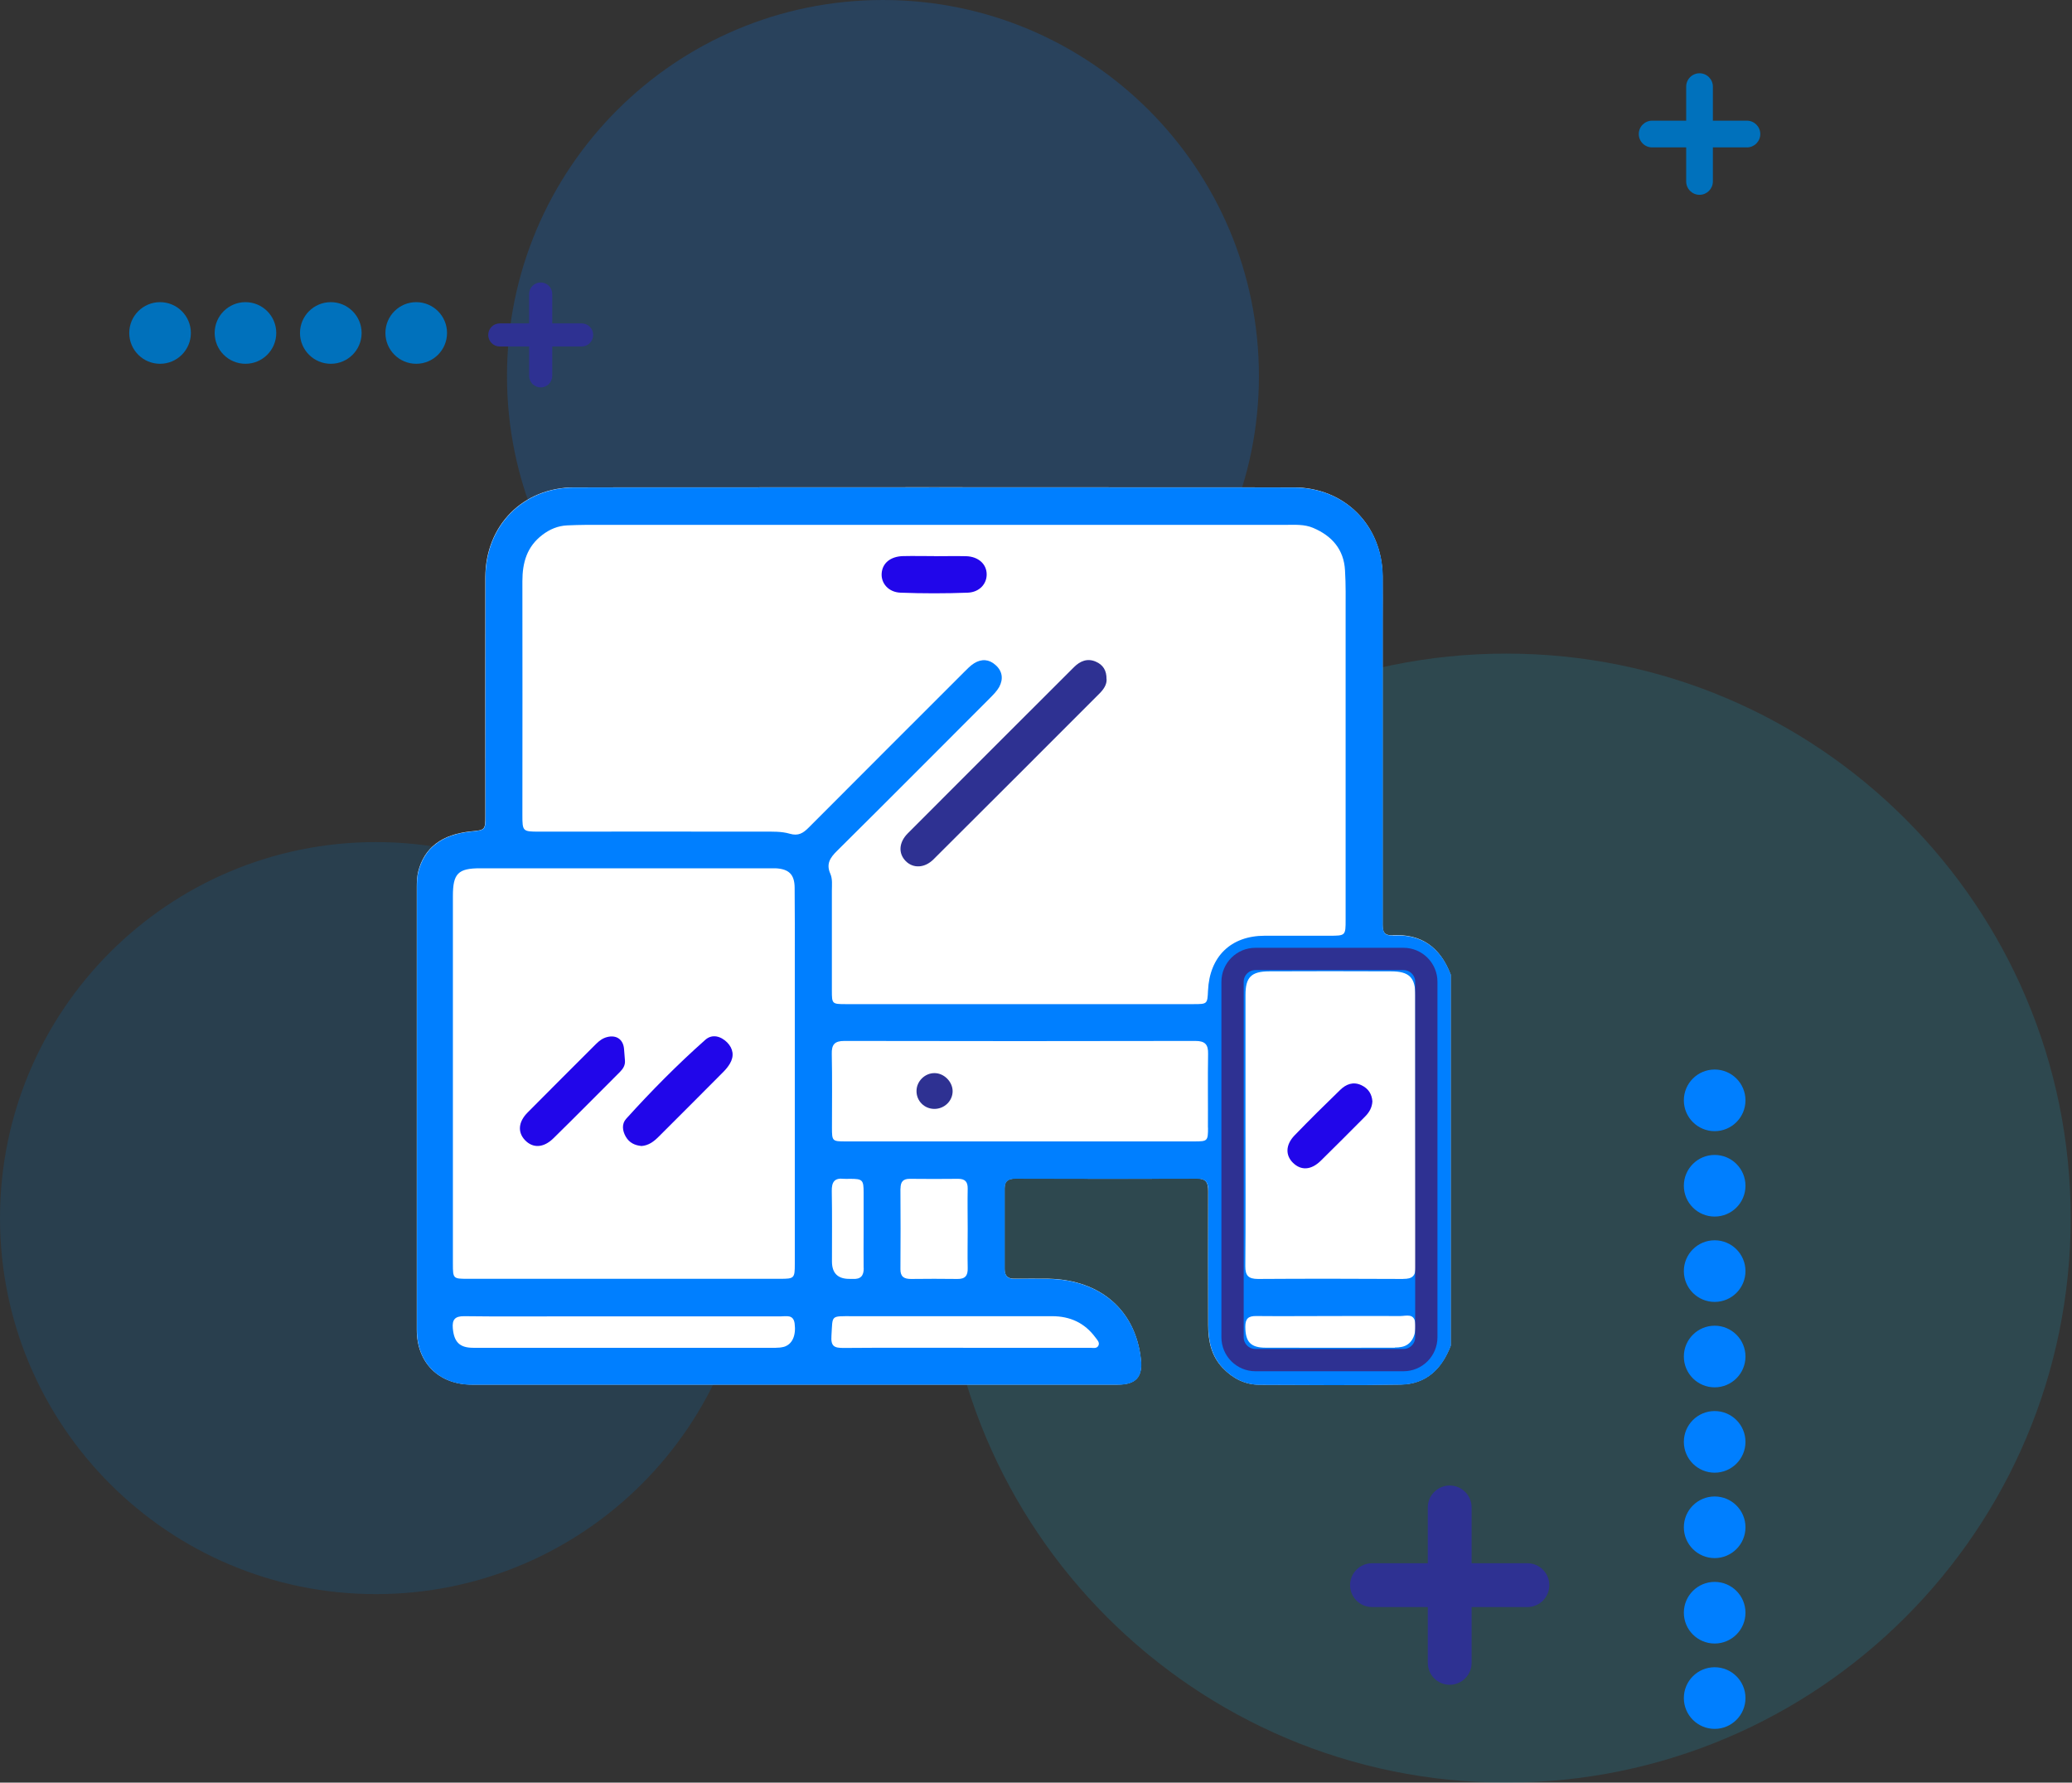 <svg xmlns="http://www.w3.org/2000/svg" width="93" height="80" viewBox="0 0 93 80" fill="none"><rect x="0" y="0" width="93" height="80" fill="#333333" stroke="none"/><g clip-path="url(#clip0_1979_465)"><path opacity="0.2" d="M67.607 80C81.599 80 92.941 68.658 92.941 54.666C92.941 40.675 81.599 29.332 67.607 29.332C53.616 29.332 42.273 40.675 42.273 54.666C42.273 68.658 53.616 80 67.607 80Z" fill="#199DBF"></path><path opacity="0.2" d="M39.631 33.75C48.951 33.75 56.506 26.195 56.506 16.875C56.506 7.555 48.951 0 39.631 0C30.311 0 22.756 7.555 22.756 16.875C22.756 26.195 30.311 33.75 39.631 33.75Z" fill="#007FFF"></path><path opacity="0.2" d="M16.875 71.541C26.195 71.541 33.75 63.986 33.75 54.666C33.75 45.346 26.195 37.791 16.875 37.791C7.555 37.791 0 45.346 0 54.666C0 63.986 7.555 71.541 16.875 71.541Z" fill="#0071BC"></path><path d="M76.961 50.764C77.725 50.764 78.344 50.144 78.344 49.381C78.344 48.617 77.725 47.998 76.961 47.998C76.197 47.998 75.578 48.617 75.578 49.381C75.578 50.144 76.197 50.764 76.961 50.764Z" fill="#007FFF"></path><path d="M76.961 54.597C77.725 54.597 78.344 53.978 78.344 53.214C78.344 52.451 77.725 51.831 76.961 51.831C76.197 51.831 75.578 52.451 75.578 53.214C75.578 53.978 76.197 54.597 76.961 54.597Z" fill="#007FFF"></path><path d="M76.961 58.427C77.725 58.427 78.344 57.808 78.344 57.044C78.344 56.281 77.725 55.661 76.961 55.661C76.197 55.661 75.578 56.281 75.578 57.044C75.578 57.808 76.197 58.427 76.961 58.427Z" fill="#007FFF"></path><path d="M76.961 62.261C77.725 62.261 78.344 61.642 78.344 60.878C78.344 60.114 77.725 59.495 76.961 59.495C76.197 59.495 75.578 60.114 75.578 60.878C75.578 61.642 76.197 62.261 76.961 62.261Z" fill="#007FFF"></path><path d="M76.961 66.091C77.725 66.091 78.344 65.471 78.344 64.708C78.344 63.944 77.725 63.325 76.961 63.325C76.197 63.325 75.578 63.944 75.578 64.708C75.578 65.471 76.197 66.091 76.961 66.091Z" fill="#007FFF"></path><path d="M76.961 69.924C77.725 69.924 78.344 69.305 78.344 68.541C78.344 67.778 77.725 67.158 76.961 67.158C76.197 67.158 75.578 67.778 75.578 68.541C75.578 69.305 76.197 69.924 76.961 69.924Z" fill="#007FFF"></path><path d="M76.961 73.758C77.725 73.758 78.344 73.139 78.344 72.375C78.344 71.611 77.725 70.992 76.961 70.992C76.197 70.992 75.578 71.611 75.578 72.375C75.578 73.139 76.197 73.758 76.961 73.758Z" fill="#007FFF"></path><path d="M76.961 77.588C77.725 77.588 78.344 76.969 78.344 76.205C78.344 75.441 77.725 74.822 76.961 74.822C76.197 74.822 75.578 75.441 75.578 76.205C75.578 76.969 76.197 77.588 76.961 77.588Z" fill="#007FFF"></path><path d="M7.184 16.326C7.947 16.326 8.567 15.707 8.567 14.943C8.567 14.179 7.947 13.56 7.184 13.56C6.42 13.56 5.801 14.179 5.801 14.943C5.801 15.707 6.42 16.326 7.184 16.326Z" fill="#0071BC"></path><path d="M11.018 16.326C11.781 16.326 12.4 15.707 12.4 14.943C12.4 14.179 11.781 13.56 11.018 13.56C10.254 13.56 9.635 14.179 9.635 14.943C9.635 15.707 10.254 16.326 11.018 16.326Z" fill="#0071BC"></path><path d="M14.848 16.326C15.611 16.326 16.231 15.707 16.231 14.943C16.231 14.179 15.611 13.56 14.848 13.56C14.084 13.56 13.465 14.179 13.465 14.943C13.465 15.707 14.084 16.326 14.848 16.326Z" fill="#0071BC"></path><path d="M18.682 16.326C19.445 16.326 20.065 15.707 20.065 14.943C20.065 14.179 19.445 13.56 18.682 13.56C17.918 13.56 17.299 14.179 17.299 14.943C17.299 15.707 17.918 16.326 18.682 16.326Z" fill="#0071BC"></path><path d="M68.557 70.155H66.052V67.65C66.052 67.105 65.611 66.667 65.069 66.667C64.527 66.667 64.086 67.109 64.086 67.65V70.155H61.581C61.036 70.155 60.598 70.597 60.598 71.138C60.598 71.68 61.039 72.121 61.581 72.121H64.086V74.626C64.086 75.171 64.527 75.609 65.069 75.609C65.611 75.609 66.052 75.168 66.052 74.626V72.121H68.557C69.102 72.121 69.54 71.68 69.54 71.138C69.54 70.597 69.099 70.155 68.557 70.155Z" fill="#2E3192"></path><path d="M78.41 5.416H76.881V3.887C76.881 3.557 76.612 3.288 76.282 3.288C75.952 3.288 75.683 3.557 75.683 3.887V5.416H74.154C73.824 5.416 73.555 5.685 73.555 6.015C73.555 6.346 73.824 6.615 74.154 6.615H75.683V8.144C75.683 8.474 75.952 8.743 76.282 8.743C76.612 8.743 76.881 8.474 76.881 8.144V6.615H78.41C78.74 6.615 79.009 6.346 79.009 6.015C79.009 5.685 78.74 5.416 78.41 5.416Z" fill="#0071BC"></path><path d="M26.105 14.513H24.787V13.195C24.787 12.907 24.557 12.677 24.269 12.677C23.981 12.677 23.75 12.907 23.75 13.195V14.513H22.433C22.145 14.513 21.914 14.743 21.914 15.031C21.914 15.319 22.145 15.55 22.433 15.55H23.75V16.867C23.75 17.155 23.981 17.386 24.269 17.386C24.557 17.386 24.787 17.155 24.787 16.867V15.55H26.105C26.393 15.55 26.624 15.319 26.624 15.031C26.624 14.743 26.393 14.513 26.105 14.513Z" fill="#2E3192"></path><path d="M65.111 43.73V60.39C64.715 61.423 64.02 62.115 62.867 62.134C60.758 62.169 58.642 62.149 56.529 62.142C55.88 62.142 55.334 61.861 54.885 61.392C54.374 60.859 54.228 60.19 54.228 59.476C54.228 57.467 54.22 55.462 54.228 53.453C54.228 53.087 54.151 52.892 53.729 52.892C51.009 52.907 48.293 52.903 45.577 52.892C45.266 52.892 45.086 52.992 45.089 53.33C45.089 54.536 45.089 55.746 45.089 56.952C45.089 57.255 45.232 57.39 45.531 57.386C46.046 57.386 46.561 57.378 47.072 57.386C49.399 57.44 50.967 58.807 51.205 60.993C51.293 61.792 50.986 62.138 50.16 62.138C40.503 62.138 30.842 62.138 21.185 62.138C19.69 62.138 18.707 61.154 18.707 59.675C18.707 53.049 18.707 46.423 18.707 39.797C18.707 39.574 18.719 39.339 18.768 39.124C19.041 38.041 19.825 37.446 21.131 37.311C21.78 37.25 21.784 37.25 21.784 36.581C21.784 33.02 21.776 29.456 21.784 25.898C21.792 23.578 23.474 21.873 25.779 21.873C36.539 21.865 47.298 21.865 58.062 21.873C60.347 21.873 62.034 23.571 62.057 25.852C62.064 26.528 62.057 27.208 62.057 27.888C62.057 32.386 62.057 36.881 62.057 41.379C62.057 41.698 62.038 41.998 62.506 41.971C63.812 41.898 64.65 42.532 65.103 43.722L65.111 43.73Z" fill="white"></path><path d="M62.514 41.978C62.045 42.009 62.065 41.706 62.065 41.387C62.065 36.888 62.065 32.394 62.065 27.896C62.065 27.216 62.072 26.536 62.065 25.86C62.041 23.578 60.355 21.88 58.069 21.88C47.306 21.873 36.546 21.873 25.787 21.88C23.482 21.88 21.799 23.586 21.792 25.906C21.784 29.463 21.792 33.028 21.792 36.589C21.792 37.253 21.792 37.253 21.139 37.319C19.833 37.453 19.049 38.048 18.776 39.132C18.723 39.347 18.715 39.581 18.715 39.804C18.715 46.43 18.715 53.057 18.715 59.683C18.715 61.162 19.698 62.145 21.192 62.145C30.85 62.145 40.511 62.145 50.168 62.145C50.994 62.145 51.301 61.8 51.213 61.001C50.974 58.815 49.407 57.447 47.079 57.394C46.569 57.382 46.054 57.386 45.539 57.394C45.239 57.394 45.097 57.263 45.097 56.959C45.097 55.753 45.097 54.543 45.097 53.337C45.097 52.999 45.27 52.899 45.585 52.899C48.301 52.907 51.017 52.911 53.736 52.899C54.155 52.899 54.236 53.095 54.236 53.46C54.224 55.465 54.228 57.47 54.236 59.483C54.236 60.198 54.382 60.866 54.893 61.4C55.342 61.869 55.888 62.145 56.537 62.149C58.65 62.157 60.766 62.176 62.875 62.142C64.027 62.122 64.723 61.431 65.118 60.398V43.738C64.665 42.547 63.828 41.909 62.522 41.986L62.514 41.978ZM62.61 60.482C60.678 60.482 58.746 60.49 56.813 60.482C56.122 60.482 55.899 60.213 55.895 59.537C55.895 59.18 56.03 59.057 56.379 59.061C57.493 59.072 58.611 59.061 59.729 59.061C60.77 59.061 61.811 59.053 62.848 59.061C63.117 59.061 63.493 58.911 63.528 59.418C63.566 59.956 63.34 60.359 62.921 60.444C62.817 60.467 62.71 60.474 62.606 60.474L62.61 60.482ZM62.983 57.397C60.808 57.386 58.642 57.382 56.468 57.397C56.034 57.397 55.891 57.248 55.895 56.817C55.914 54.766 55.903 52.715 55.903 50.667V44.648C55.903 43.857 56.16 43.595 56.963 43.592C58.788 43.584 60.612 43.584 62.433 43.592C63.255 43.592 63.528 43.868 63.528 44.679C63.536 48.735 63.528 52.792 63.54 56.848C63.54 57.267 63.386 57.397 62.983 57.394V57.397ZM20.328 40.203C20.328 39.205 20.562 38.967 21.546 38.967H34.449C34.568 38.967 34.691 38.967 34.81 38.967C35.409 38.997 35.663 39.243 35.667 39.839C35.678 40.91 35.674 41.978 35.674 43.054V56.725C35.674 57.367 35.651 57.39 35.014 57.39C30.335 57.39 25.656 57.39 20.977 57.39C20.34 57.39 20.328 57.378 20.328 56.725V40.2V40.203ZM35.179 60.444C35.064 60.474 34.941 60.486 34.818 60.486C30.293 60.486 25.768 60.486 21.239 60.486C20.62 60.486 20.378 60.217 20.324 59.61C20.29 59.222 20.42 59.065 20.831 59.068C22.356 59.088 23.878 59.076 25.399 59.076H28.026C30.362 59.076 32.705 59.076 35.041 59.076C35.294 59.076 35.613 58.98 35.667 59.399C35.736 59.937 35.563 60.336 35.175 60.447L35.179 60.444ZM47.221 59.068C48.032 59.068 48.685 59.368 49.169 60.025C49.246 60.129 49.369 60.244 49.303 60.386C49.23 60.536 49.062 60.486 48.935 60.486C47.068 60.486 45.197 60.486 43.33 60.486C41.463 60.486 39.681 60.478 37.86 60.493C37.445 60.493 37.284 60.424 37.319 59.94C37.38 59.007 37.257 59.068 38.275 59.068H47.225H47.221ZM38.767 56.906C38.774 57.248 38.632 57.417 38.283 57.394C38.237 57.394 38.194 57.394 38.144 57.394C37.609 57.401 37.342 57.141 37.342 56.614C37.342 55.561 37.353 54.509 37.334 53.456C37.326 53.049 37.453 52.853 37.872 52.903C37.96 52.911 38.052 52.903 38.144 52.903C38.717 52.903 38.763 52.949 38.763 53.522C38.763 54.078 38.763 54.636 38.763 55.193C38.763 55.749 38.755 56.337 38.763 56.91L38.767 56.906ZM40.419 53.341C40.419 53.041 40.53 52.899 40.841 52.903C41.563 52.911 42.285 52.911 43.008 52.903C43.319 52.903 43.438 53.038 43.434 53.341C43.422 53.944 43.434 54.543 43.434 55.146C43.434 55.749 43.422 56.322 43.434 56.906C43.446 57.248 43.322 57.405 42.965 57.397C42.274 57.386 41.579 57.39 40.887 57.397C40.576 57.397 40.411 57.297 40.415 56.956C40.426 55.753 40.422 54.547 40.415 53.341H40.419ZM54.221 50.606C54.221 51.205 54.201 51.224 53.614 51.224C50.986 51.224 48.362 51.224 45.735 51.224C43.107 51.224 40.545 51.224 37.949 51.224C37.357 51.224 37.342 51.209 37.342 50.61C37.342 49.511 37.357 48.409 37.334 47.306C37.322 46.88 37.457 46.715 37.899 46.715C43.146 46.726 48.401 46.726 53.652 46.715C54.086 46.715 54.236 46.872 54.224 47.302C54.205 48.401 54.224 49.503 54.217 50.606H54.221ZM54.221 44.444C54.194 45.059 54.194 45.063 53.567 45.063H37.952C37.349 45.063 37.338 45.051 37.338 44.456C37.338 42.962 37.338 41.467 37.338 39.973C37.338 39.716 37.372 39.451 37.269 39.212C37.073 38.775 37.257 38.494 37.564 38.191C39.858 35.917 42.136 33.627 44.417 31.345C44.575 31.184 44.74 31.023 44.848 30.831C45.04 30.473 44.997 30.12 44.682 29.843C44.394 29.582 44.056 29.559 43.722 29.767C43.557 29.87 43.419 30.016 43.28 30.154C40.956 32.479 38.625 34.803 36.304 37.134C36.051 37.388 35.836 37.53 35.444 37.415C35.079 37.307 34.668 37.322 34.276 37.322C30.911 37.315 27.55 37.322 24.181 37.322C23.463 37.322 23.447 37.303 23.447 36.585C23.447 33.082 23.455 29.582 23.447 26.083C23.447 25.245 23.651 24.535 24.339 24.008C24.669 23.755 25.038 23.597 25.46 23.578C25.744 23.567 26.033 23.555 26.317 23.555H41.936C47.187 23.555 52.438 23.555 57.689 23.555C58.108 23.555 58.538 23.52 58.938 23.69C59.783 24.047 60.321 24.658 60.37 25.602C60.409 26.233 60.397 26.87 60.397 27.5V41.264C60.397 41.99 60.397 41.994 59.664 41.994C58.7 41.994 57.731 41.994 56.767 41.994C55.246 41.994 54.29 42.927 54.221 44.456V44.444Z" fill="#007FFF"></path><path d="M49.669 30.481C49.68 30.723 49.538 30.934 49.354 31.119C46.872 33.604 44.387 36.089 41.898 38.567C41.495 38.967 40.98 38.978 40.649 38.64C40.315 38.298 40.338 37.806 40.749 37.395C43.231 34.906 45.716 32.425 48.202 29.943C48.478 29.667 48.805 29.528 49.185 29.694C49.504 29.832 49.673 30.085 49.665 30.481H49.669Z" fill="#2E3192"></path><path d="M41.928 24.961C42.408 24.961 42.892 24.95 43.372 24.961C43.913 24.98 44.282 25.314 44.286 25.768C44.294 26.202 43.963 26.575 43.441 26.598C42.434 26.636 41.424 26.636 40.418 26.598C39.876 26.578 39.538 26.171 39.573 25.726C39.607 25.272 39.968 24.973 40.525 24.957C40.99 24.946 41.459 24.957 41.924 24.957L41.928 24.961Z" fill="#2106EA"></path><path d="M28.78 51.428C28.495 51.401 28.246 51.286 28.088 51.013C27.931 50.74 27.9 50.433 28.107 50.206C29.229 48.966 30.405 47.775 31.657 46.665C31.964 46.392 32.352 46.496 32.64 46.784C32.909 47.06 32.963 47.395 32.759 47.736C32.675 47.879 32.567 48.005 32.448 48.124C31.492 49.089 30.531 50.045 29.571 51.005C29.352 51.224 29.122 51.409 28.78 51.432V51.428Z" fill="#2106EA"></path><path d="M28.05 47.59C28.069 47.802 27.969 47.963 27.823 48.109C26.832 49.1 25.845 50.099 24.842 51.082C24.393 51.524 23.916 51.536 23.563 51.167C23.229 50.813 23.259 50.352 23.682 49.926C24.7 48.897 25.73 47.875 26.755 46.849C26.897 46.707 27.051 46.592 27.247 46.542C27.677 46.43 27.984 46.657 28.011 47.095C28.023 47.26 28.034 47.425 28.05 47.59Z" fill="#2106EA"></path><path d="M61.599 49.423C61.584 49.715 61.449 49.93 61.265 50.114C60.604 50.775 59.951 51.439 59.282 52.092C58.849 52.515 58.403 52.538 58.042 52.192C57.688 51.85 57.696 51.378 58.107 50.952C58.776 50.26 59.463 49.58 60.154 48.912C60.416 48.658 60.731 48.528 61.103 48.7C61.422 48.85 61.576 49.104 61.599 49.43V49.423Z" fill="#2106EA"></path><path d="M42.758 48.969C42.758 49.407 42.389 49.765 41.94 49.765C41.49 49.765 41.133 49.407 41.137 48.962C41.137 48.524 41.513 48.155 41.947 48.159C42.374 48.159 42.758 48.547 42.758 48.973V48.969Z" fill="#2E3192"></path><path d="M62.993 43.035H56.348C55.782 43.035 55.322 43.494 55.322 44.06V60.013C55.322 60.58 55.782 61.039 56.348 61.039H62.993C63.56 61.039 64.019 60.58 64.019 60.013V44.06C64.019 43.494 63.56 43.035 62.993 43.035Z" stroke="#2E3192" stroke-miterlimit="10"></path></g><defs><clipPath id="clip0_1979_465"><rect width="92.942" height="80" fill="white"></rect></clipPath></defs></svg>